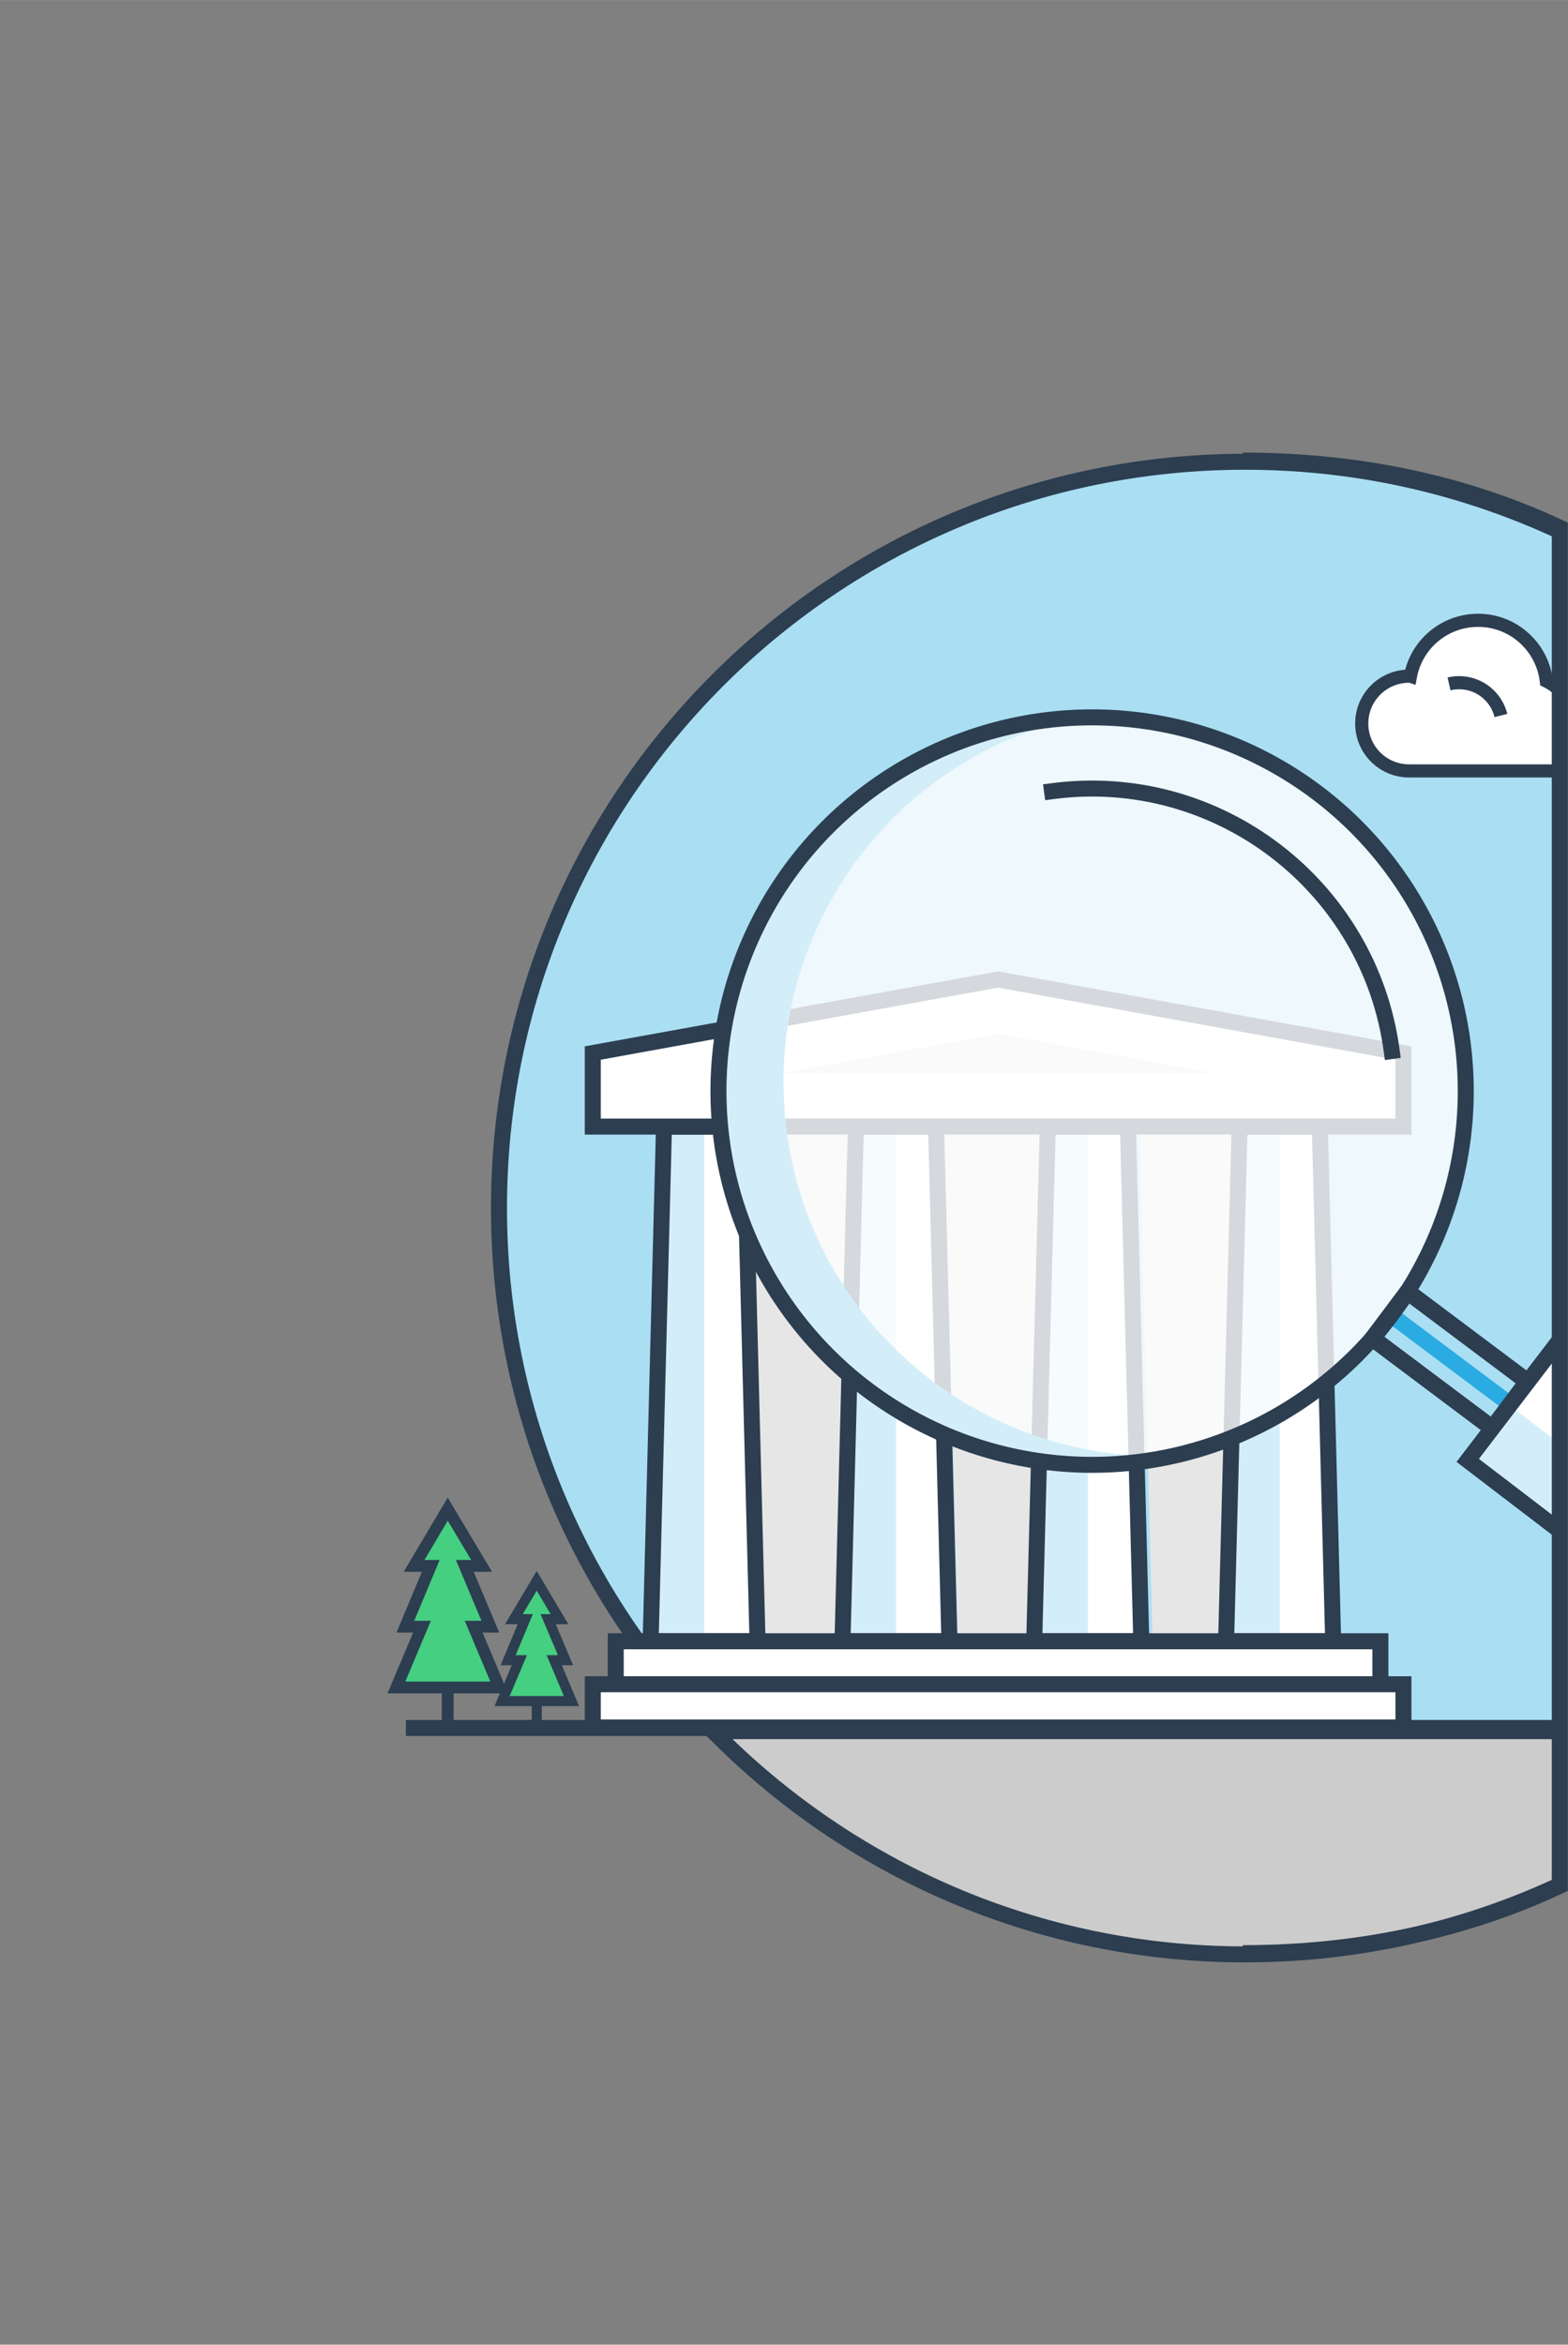 <svg xmlns="http://www.w3.org/2000/svg" xmlns:xlink="http://www.w3.org/1999/xlink" width="49.03" height="73.3" viewBox="0 0 49.031 73.3" enable-background="new 0 0 49.031 73.3"><rect x="0" y="0" width="49.031" height="73.3" fill="#808080" stroke="none"/><defs><path id="1" d="M 0,0 H48.785 V73.3 H0 z"/><clipPath id="0"><use xlink:href="#1"/></clipPath></defs><g stroke="#2c3e50" stroke-miterlimit="10"><path clip-path="url(#0)" fill="#aadef3" stroke-width=".5" d="m38.938 14.435c-12.888 0-23.335 10.445-23.335 23.333 0 6.371 2.557 12.145 6.696 16.354h33.27c4.139-4.21 6.697-9.983 6.697-16.354 0-12.888-10.448-23.333-23.333-23.333z"/><g clip-path="url(#0)" stroke-width=".411"><path fill="#fff" d="m50.44 23.1c0 .554-.45 1-1 1-.02 0-5.376 0-5.376 0-.821 0-1.483-.662-1.483-1.482 0-.818.662-1.48 1.483-1.48.013 0 .028 0 .04.004.188-.998 1.063-1.75 2.115-1.75 1.104 0 2.01.83 2.135 1.9.351.169.63.48.756.859.101-.035.214-.055.33-.055.554 0 1 .449 1 1z"/><path fill="none" d="m45.31 21.379c.102-.023.207-.037.316-.037.633 0 1.163.438 1.308 1.025"/></g><g stroke-width=".5"><path clip-path="url(#0)" fill="#ccc" d="m22.299 54.12c4.233 4.307 10.122 6.979 16.639 6.979 6.514 0 12.403-2.672 16.636-6.979h-33.27z"/><path clip-path="url(#0)" fill="none" stroke-linecap="square" d="m12.942 54.02h50.55"/></g></g><g clip-path="url(#0)"><g fill="#e6e6e6"><path d="m36.04 51.31h2.925l.415-16.09h-3.758z"/><path d="m29.956 51.31h2.925l.419-16.09h-3.762z"/><path d="m23.688 51.31h2.926l.416-16.09h-3.759z"/></g><g><g><path fill="#fff" d="m41.688 51.31h-3.348l.423-16.09h2.507z"/><path fill="#d4eef9" d="m40.02 51.31h-1.68l.423-16.09h1.257z"/><path fill="none" stroke="#2c3e50" stroke-width=".5" stroke-miterlimit="10" d="m41.688 51.31h-3.348l.423-16.09h2.507z"/></g><g><path fill="#fff" d="m35.688 51.31h-3.348l.423-16.09h2.507z"/><path fill="#d4eef9" d="m34.02 51.31h-1.68l.423-16.09h1.257z"/><path fill="none" stroke="#2c3e50" stroke-width=".5" stroke-miterlimit="10" d="m35.688 51.31h-3.348l.423-16.09h2.507z"/></g><g><path fill="#fff" d="m29.688 51.31h-3.343l.418-16.09h2.507z"/><path fill="#d4eef9" d="m28.02 51.31h-1.675l.418-16.09h1.257z"/><path fill="none" stroke="#2c3e50" stroke-width=".5" stroke-miterlimit="10" d="m29.688 51.31h-3.343l.418-16.09h2.507z"/></g><g><path fill="#fff" d="m23.688 51.31h-3.343l.418-16.09h2.508z"/><path fill="#d4eef9" d="m22.02 51.31h-1.675l.418-16.09h1.257z"/><path fill="none" stroke="#2c3e50" stroke-width=".5" stroke-miterlimit="10" d="m23.688 51.31h-3.343l.418-16.09h2.508z"/></g></g><path fill="#fff" stroke="#2c3e50" stroke-width=".5" stroke-miterlimit="10" d="m43.885 32.92v2.3h-25.349v-2.3l12.674-2.299z"/><path fill="#e6e6e6" d="m24.446 33.548l6.764-1.228 6.764 1.228z"/><g fill="#fff" stroke="#2c3e50" stroke-width=".5" stroke-miterlimit="10"><path d="m19.254 51.31h23.911v1.348h-23.911z"/><path d="m18.536 52.654h25.349v1.35h-25.349z"/></g></g><g clip-path="url(#0)"><circle opacity=".8" fill="#fff" cx="34.15" cy="34.11" r="11.684"/><path fill="#d4eef9" d="m24.604 35.38c-.805-6.05 3.178-11.632 9.03-12.938-.342.016-.686.035-1.028.083-6.397.853-10.893 6.729-10.04 13.13.853 6.396 6.728 10.891 13.12 10.04.344-.044.68-.113 1.016-.186-5.987.269-11.29-4.071-12.1-10.122"/><g fill="none" stroke-miterlimit="10"><path stroke="#2aace2" stroke-width=".5" d="m47.24 43.916l-3.747-2.808"/><path transform="matrix(.8.6-.6.8 34.553-18.714)" stroke="#2c3e50" stroke-width=".526" d="m43.03 41.6h4.682v1.824h-4.682z"/></g><g fill="none" stroke="#2c3e50" stroke-width=".5" stroke-miterlimit="10"><circle cx="34.15" cy="34.11" r="11.684"/><path stroke-linecap="square" d="m32.897 24.735c5.169-.688 9.934 2.954 10.622 8.123"/></g><path transform="matrix(.794.607-.607.794 41.45-23.06)" fill="#fff" d="m45.29 47.46h18.997v4.459h-18.997z"/><path transform="matrix(.607-.794.794.607-18.929 62.853)" fill="#d4eef9" d="m52.994 41.07h2.232v18.997h-2.232z"/><path transform="matrix(.794.607-.607.794 41.45-23.06)" fill="none" stroke="#2c3e50" stroke-width=".5" stroke-miterlimit="10" d="m45.29 47.46h18.997v4.459h-18.997z"/></g><g stroke="#2c3e50" stroke-miterlimit="10"><g clip-path="url(#0)" stroke-width=".315"><path fill="none" d="m16.785 53.26v.818"/><path fill="#45cf81" d="m17.87 53.18h-2.17l.54-1.278h-.351l.536-1.283h-.355l.713-1.199.712 1.199h-.355l.543 1.283h-.353z"/></g><g clip-path="url(#0)" stroke-width=".37"><path fill="none" d="m14 52.862v1.212"/><path fill="#45cf81" d="m15.611 52.754h-3.215l.799-1.899h-.52l.795-1.901h-.522l1.052-1.774 1.06 1.774h-.526l.799 1.901h-.521z"/></g><path fill="none" stroke-width=".5" d="m38.862 61.06c3.543 0 6.903-.69 9.912-2.104v-42.46c-3.01-1.412-6.367-2.098-9.911-2.098"/></g></svg>